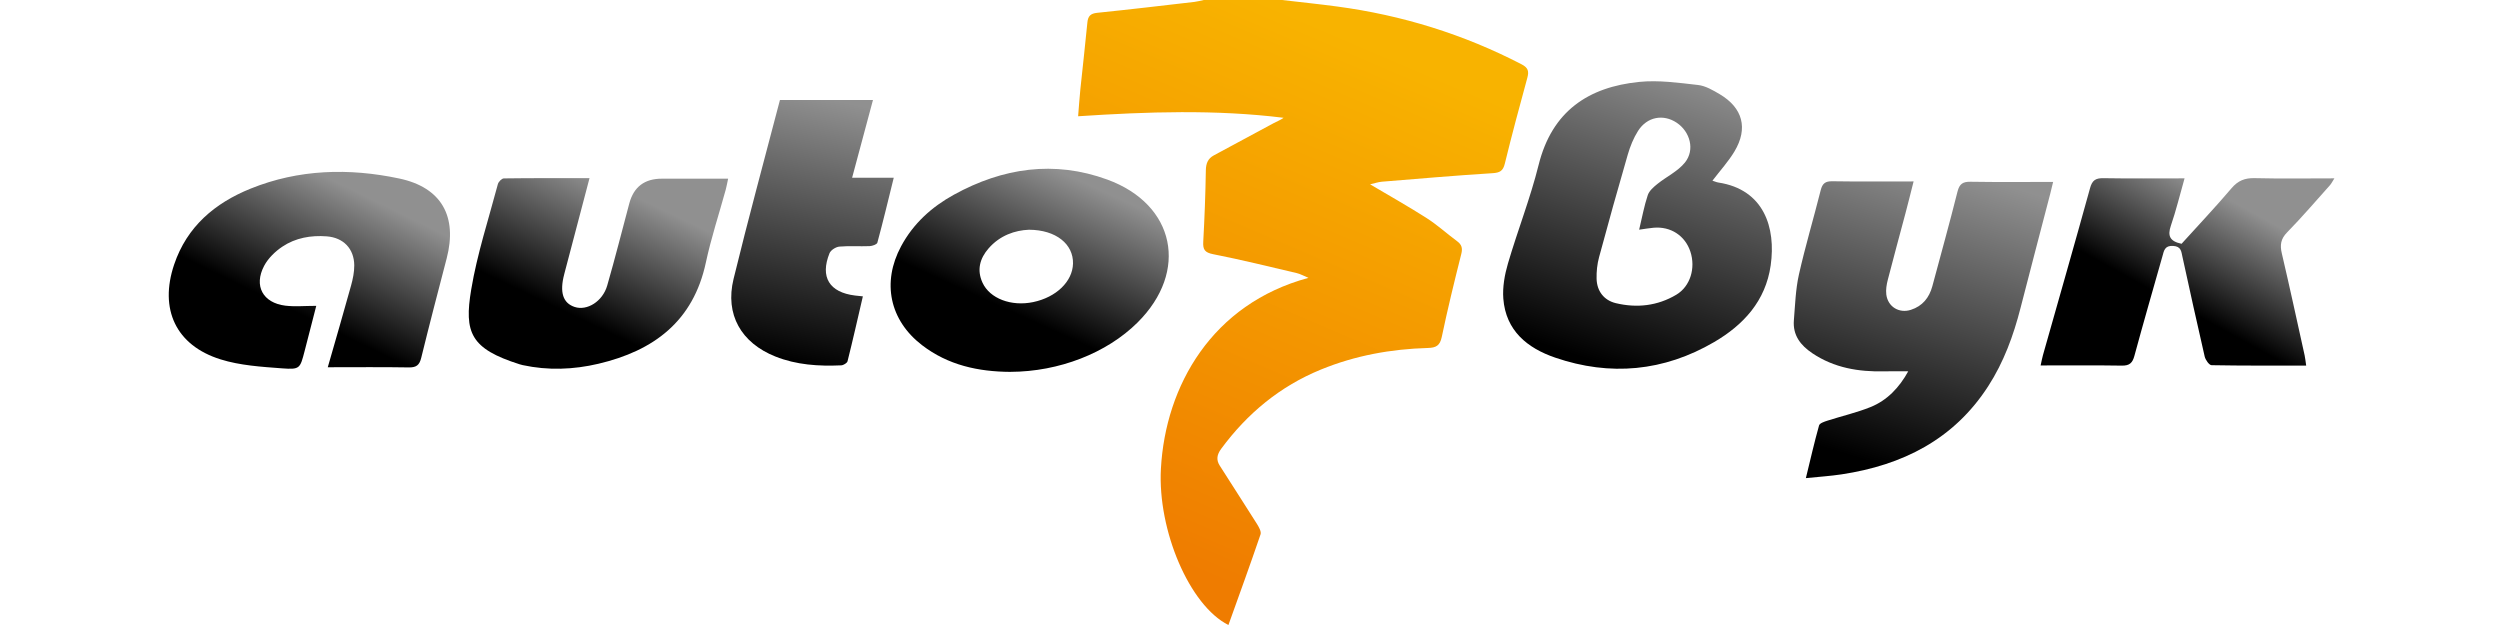<?xml version="1.0" encoding="UTF-8"?>
<svg width="800px" height="200px" viewBox="0 0 800 200" version="1.1" xmlns="http://www.w3.org/2000/svg" xmlns:xlink="http://www.w3.org/1999/xlink">
    <title>Logo_autozvuk</title>
    <defs>
        <linearGradient x1="64.555%" y1="7.239%" x2="37.301%" y2="95.065%" id="linearGradient-1">
            <stop stop-color="#F8B300" offset="0%"></stop>
            <stop stop-color="#EF7C00" offset="100%"></stop>
        </linearGradient>
        <linearGradient x1="80.767%" y1="3.76868294e-15%" x2="50%" y2="100%" id="linearGradient-2">
            <stop stop-color="#909090" offset="0%"></stop>
            <stop stop-color="#000000" offset="100%"></stop>
        </linearGradient>
        <linearGradient x1="76.877%" y1="3.76868294e-15%" x2="50%" y2="100%" id="linearGradient-3">
            <stop stop-color="#909090" offset="0%"></stop>
            <stop stop-color="#000000" offset="100%"></stop>
        </linearGradient>
        <linearGradient x1="85.21%" y1="25.5%" x2="50%" y2="74.5%" id="linearGradient-4">
            <stop stop-color="#909090" offset="0%"></stop>
            <stop stop-color="#000000" offset="100%"></stop>
        </linearGradient>
        <linearGradient x1="85.21%" y1="23.33%" x2="50%" y2="76.67%" id="linearGradient-5">
            <stop stop-color="#909090" offset="0%"></stop>
            <stop stop-color="#000000" offset="100%"></stop>
        </linearGradient>
        <linearGradient x1="85.21%" y1="29.629%" x2="50%" y2="70.371%" id="linearGradient-6">
            <stop stop-color="#909090" offset="0%"></stop>
            <stop stop-color="#000000" offset="100%"></stop>
        </linearGradient>
        <linearGradient x1="85.21%" y1="22.993%" x2="50%" y2="77.007%" id="linearGradient-7">
            <stop stop-color="#909090" offset="0%"></stop>
            <stop stop-color="#000000" offset="100%"></stop>
        </linearGradient>
        <linearGradient x1="63.178%" y1="3.76868294e-15%" x2="50%" y2="100%" id="linearGradient-8">
            <stop stop-color="#909090" offset="0%"></stop>
            <stop stop-color="#000000" offset="100%"></stop>
        </linearGradient>
    </defs>
    <g id="Logo_autozvuk" stroke="none" stroke-width="1" fill="none" fill-rule="evenodd">
        <g id="0009" transform="translate(54, 0)" fill-rule="nonzero">
            <path d="M356.3,0.007 C362.155,0.692 368.017,1.295 373.859,2.077 C394.613,4.853 414.324,10.945 432.92,20.588 C435.037,21.688 435.315,22.831 434.737,24.928 C432.238,34.045 429.794,43.176 427.545,52.355 C426.96,54.744 425.937,55.277 423.556,55.422 C411.775,56.163 400.009,57.174 388.236,58.143 C387.038,58.24 385.862,58.662 384.434,58.987 C390.721,62.712 396.751,66.09 402.564,69.814 C405.962,71.988 408.97,74.75 412.228,77.152 C413.732,78.26 414.094,79.367 413.614,81.257 C411.386,90.09 409.227,98.937 407.361,107.847 C406.777,110.623 405.523,111.28 402.94,111.35 C391.146,111.689 379.672,113.759 368.707,118.251 C355.583,123.623 345.146,132.29 336.784,143.609 C335.42,145.457 335.134,147.132 336.297,148.967 C340.224,155.176 344.248,161.324 348.154,167.547 C348.801,168.578 349.685,170.081 349.372,171.001 C346.079,180.7 342.556,190.322 339.096,200 C326.654,193.777 316.406,169.707 317.492,149.978 C318.947,123.45 333.86,97.234 364.71,88.914 C363.13,88.256 362.085,87.654 360.964,87.391 C352.067,85.307 343.197,83.105 334.229,81.347 C331.507,80.814 330.901,79.873 331.04,77.346 C331.458,69.745 331.751,62.137 331.869,54.529 C331.904,52.307 332.523,50.749 334.431,49.718 C340.829,46.25 347.235,42.795 353.654,39.362 C354.65,38.829 355.736,38.441 356.745,37.693 C335.002,35.007 313.238,35.741 291,37.202 C291.251,34.177 291.432,31.359 291.717,28.556 C292.448,21.446 293.284,14.344 293.959,7.227 C294.154,5.143 294.962,4.32 297.127,4.098 C307.501,3.039 317.854,1.807 328.214,0.609 C329.23,0.492 330.226,0.208 331.228,0 C339.583,0 347.938,0 356.293,0 L356.3,0.007 Z" id="Path" fill="url(#linearGradient-1)"></path>
            <path d="M493.985,57.822 C494.78,58.073 495.312,58.324 495.871,58.407 C510.46,60.625 514.337,72.807 512.623,84.898 C510.992,96.369 503.867,103.997 494.531,109.457 C478.436,118.857 461.249,120.474 443.641,114.436 C434.795,111.402 427.857,105.859 427.063,95.574 C426.779,91.871 427.491,87.91 428.548,84.305 C431.644,73.741 435.708,63.435 438.361,52.766 C442.646,35.564 454.263,27.845 470.586,26.206 C476.764,25.585 483.142,26.499 489.375,27.196 C491.773,27.468 494.151,28.87 496.314,30.146 C503.701,34.525 505.449,41.08 501.034,48.45 C499.099,51.685 496.5,54.517 493.985,57.815 L493.985,57.822 Z M470.53,73.49 C471.512,69.397 472.147,65.841 473.281,62.459 C473.744,61.064 475.14,59.858 476.356,58.875 C479.265,56.525 482.9,54.837 485.181,52.006 C488.442,47.962 486.846,42.132 482.527,39.26 C478.242,36.415 473.066,37.356 470.178,41.888 C468.713,44.189 467.648,46.853 466.881,49.489 C463.709,60.395 460.655,71.342 457.697,82.311 C457.103,84.514 456.854,86.892 456.909,89.179 C456.999,93.147 459.259,96.104 463.087,97.017 C469.825,98.621 476.404,97.889 482.416,94.312 C486.908,91.641 488.65,85.77 486.922,80.519 C485.236,75.408 480.599,72.381 475.133,72.876 C473.792,72.995 472.465,73.232 470.53,73.497 L470.53,73.49 Z" id="Shape" fill="url(#linearGradient-2)"></path>
            <path d="M523.877,153 C525.356,146.954 526.593,141.507 528.099,136.136 C528.3,135.42 529.814,134.924 530.809,134.601 C535.391,133.127 540.139,132.053 544.584,130.256 C549.94,128.087 553.769,124.01 556.637,118.818 C553.935,118.818 551.461,118.77 548.979,118.825 C540.755,119.025 532.924,117.723 525.936,113.027 C522.156,110.486 519.647,107.243 520.041,102.478 C520.441,97.596 520.587,92.624 521.651,87.873 C523.683,78.818 526.358,69.9 528.618,60.894 C529.157,58.738 530.069,57.96 532.357,58.002 C540.858,58.139 549.359,58.057 558.351,58.057 C557.391,61.83 556.61,65.032 555.76,68.213 C553.88,75.306 551.931,82.385 550.106,89.491 C549.712,91.02 549.429,92.686 549.615,94.222 C550.099,98.16 553.707,100.364 557.487,99.145 C561.192,97.954 563.355,95.275 564.351,91.584 C567.053,81.503 569.859,71.45 572.396,61.327 C573.032,58.793 574.144,58.119 576.632,58.16 C585.251,58.305 593.87,58.215 603,58.215 C602.62,59.799 602.371,60.866 602.095,61.933 C598.922,74.135 595.701,86.33 592.57,98.546 C590.31,107.381 587.214,115.857 582.238,123.569 C571.235,140.626 554.84,148.841 535.301,151.795 C531.707,152.339 528.065,152.566 523.856,153 L523.877,153 Z" id="Path" fill="url(#linearGradient-3)"></path>
            <path d="M50.891,117.505 C53.506,108.385 55.989,99.889 58.348,91.351 C58.922,89.265 59.378,87.054 59.365,84.906 C59.316,79.577 55.892,76.042 50.58,75.633 C45.516,75.245 40.584,76.098 36.358,78.925 C34.054,80.464 31.813,82.64 30.533,85.051 C27.137,91.462 30.111,96.923 37.299,97.81 C40.349,98.184 43.483,97.872 47.204,97.872 C45.904,102.938 44.693,107.657 43.469,112.37 C42.023,117.921 41.988,118.302 36.261,117.872 C29.648,117.373 22.828,116.957 16.574,114.996 C2.242,110.512 -3.078,98.905 1.723,84.663 C5.832,72.466 14.776,64.982 26.176,60.367 C41.587,54.129 57.704,53.728 73.732,57.116 C87.338,59.992 92.422,69.313 88.936,82.688 C86.169,93.284 83.395,103.887 80.787,114.525 C80.206,116.888 79.19,117.616 76.789,117.574 C68.399,117.429 60.001,117.519 50.905,117.519 L50.891,117.505 Z" id="Path" fill="url(#linearGradient-4)"></path>
            <path d="M269.339,119 C259.066,118.944 249.376,116.861 241.03,110.435 C230.681,102.47 228.137,90.373 234.348,78.812 C238.251,71.536 244.142,66.219 251.254,62.303 C266.892,53.703 283.333,51.264 300.309,57.453 C322.101,65.397 326.503,86.833 310.006,103.209 C300.128,113.014 284.872,118.937 269.346,118.993 L269.339,119 Z M275.286,73.515 C270.815,73.69 265.984,75.306 262.338,79.495 C259.551,82.693 258.532,86.387 260.397,90.449 C262.726,95.543 269.616,98.143 276.637,96.665 C284.006,95.118 289.218,90.08 289.364,84.359 C289.523,78.15 283.957,73.557 275.293,73.515 L275.286,73.515 Z" id="Shape" fill="url(#linearGradient-5)"></path>
            <path d="M683.982,116.985 C673.563,116.985 663.629,117.047 653.702,116.861 C652.931,116.847 651.751,115.17 651.501,114.1 C649.037,103.466 646.718,92.791 644.372,82.13 C644.004,80.46 643.976,78.859 641.422,78.693 C638.68,78.521 638.472,80.239 637.979,81.992 C634.973,92.612 631.898,103.211 629.01,113.866 C628.392,116.15 627.441,117.04 624.99,116.999 C616.459,116.861 607.92,116.943 599,116.943 C599.312,115.536 599.486,114.563 599.75,113.624 C604.79,95.814 609.899,78.024 614.821,60.186 C615.508,57.681 616.605,56.977 619.104,57.018 C627.524,57.163 635.952,57.074 645.059,57.074 C643.532,62.442 642.331,67.418 640.672,72.234 C639.541,75.519 640.394,77.23 644.101,78.01 C649.343,72.22 654.875,66.362 660.082,60.241 C662.171,57.791 664.351,56.929 667.516,57.005 C675.826,57.212 684.149,57.074 693,57.074 C692.361,58.074 692.063,58.737 691.598,59.254 C687.065,64.319 682.636,69.495 677.881,74.353 C675.805,76.471 675.555,78.417 676.187,81.108 C678.727,91.963 681.081,102.859 683.49,113.748 C683.684,114.632 683.76,115.536 683.976,116.985 L683.982,116.985 Z" id="Path" fill="url(#linearGradient-6)"></path>
            <path d="M134.642,57.02 C131.838,67.684 129.24,77.553 126.635,87.422 C126.607,87.533 126.58,87.643 126.552,87.754 C125.022,93.523 126.132,96.995 129.901,98.23 C133.857,99.528 138.839,96.47 140.307,91.377 C142.822,82.66 145.034,73.854 147.377,65.088 C148.792,59.797 152.272,57.161 157.817,57.179 C164.694,57.193 171.565,57.179 179,57.179 C178.69,58.629 178.511,59.691 178.228,60.72 C176.099,68.47 173.563,76.138 171.882,83.985 C167.85,102.847 155.157,112.241 137.502,116.402 C129.481,118.293 121.37,118.59 113.259,116.837 C112.922,116.761 112.591,116.672 112.26,116.568 C96.576,111.592 94.474,106.457 96.79,92.633 C98.699,81.231 102.344,70.127 105.321,58.911 C105.521,58.159 106.568,57.103 107.23,57.089 C116.161,56.965 125.098,57.007 134.629,57.007 L134.642,57.02 Z" id="Path" fill="url(#linearGradient-7)"></path>
            <path d="M195.577,32 L225.351,32 C223.128,40.278 220.974,48.321 218.675,56.876 L232,56.876 C230.199,64.159 228.579,70.931 226.757,77.648 C226.605,78.214 225.143,78.726 224.271,78.76 C221.05,78.891 217.795,78.629 214.595,78.912 C213.46,79.016 211.846,80.039 211.444,81.034 C208.369,88.683 211.396,93.561 219.624,94.57 C220.302,94.653 220.981,94.715 222.117,94.833 C220.482,101.86 218.931,108.743 217.213,115.591 C217.068,116.178 215.904,116.876 215.184,116.91 C207.995,117.228 200.889,116.793 194.102,114.077 C183.187,109.717 177.958,100.665 180.735,89.277 C185.382,70.192 190.563,51.231 195.577,32.014 L195.577,32 Z" id="Path" fill="url(#linearGradient-8)"></path>
        </g>
    </g>
</svg>